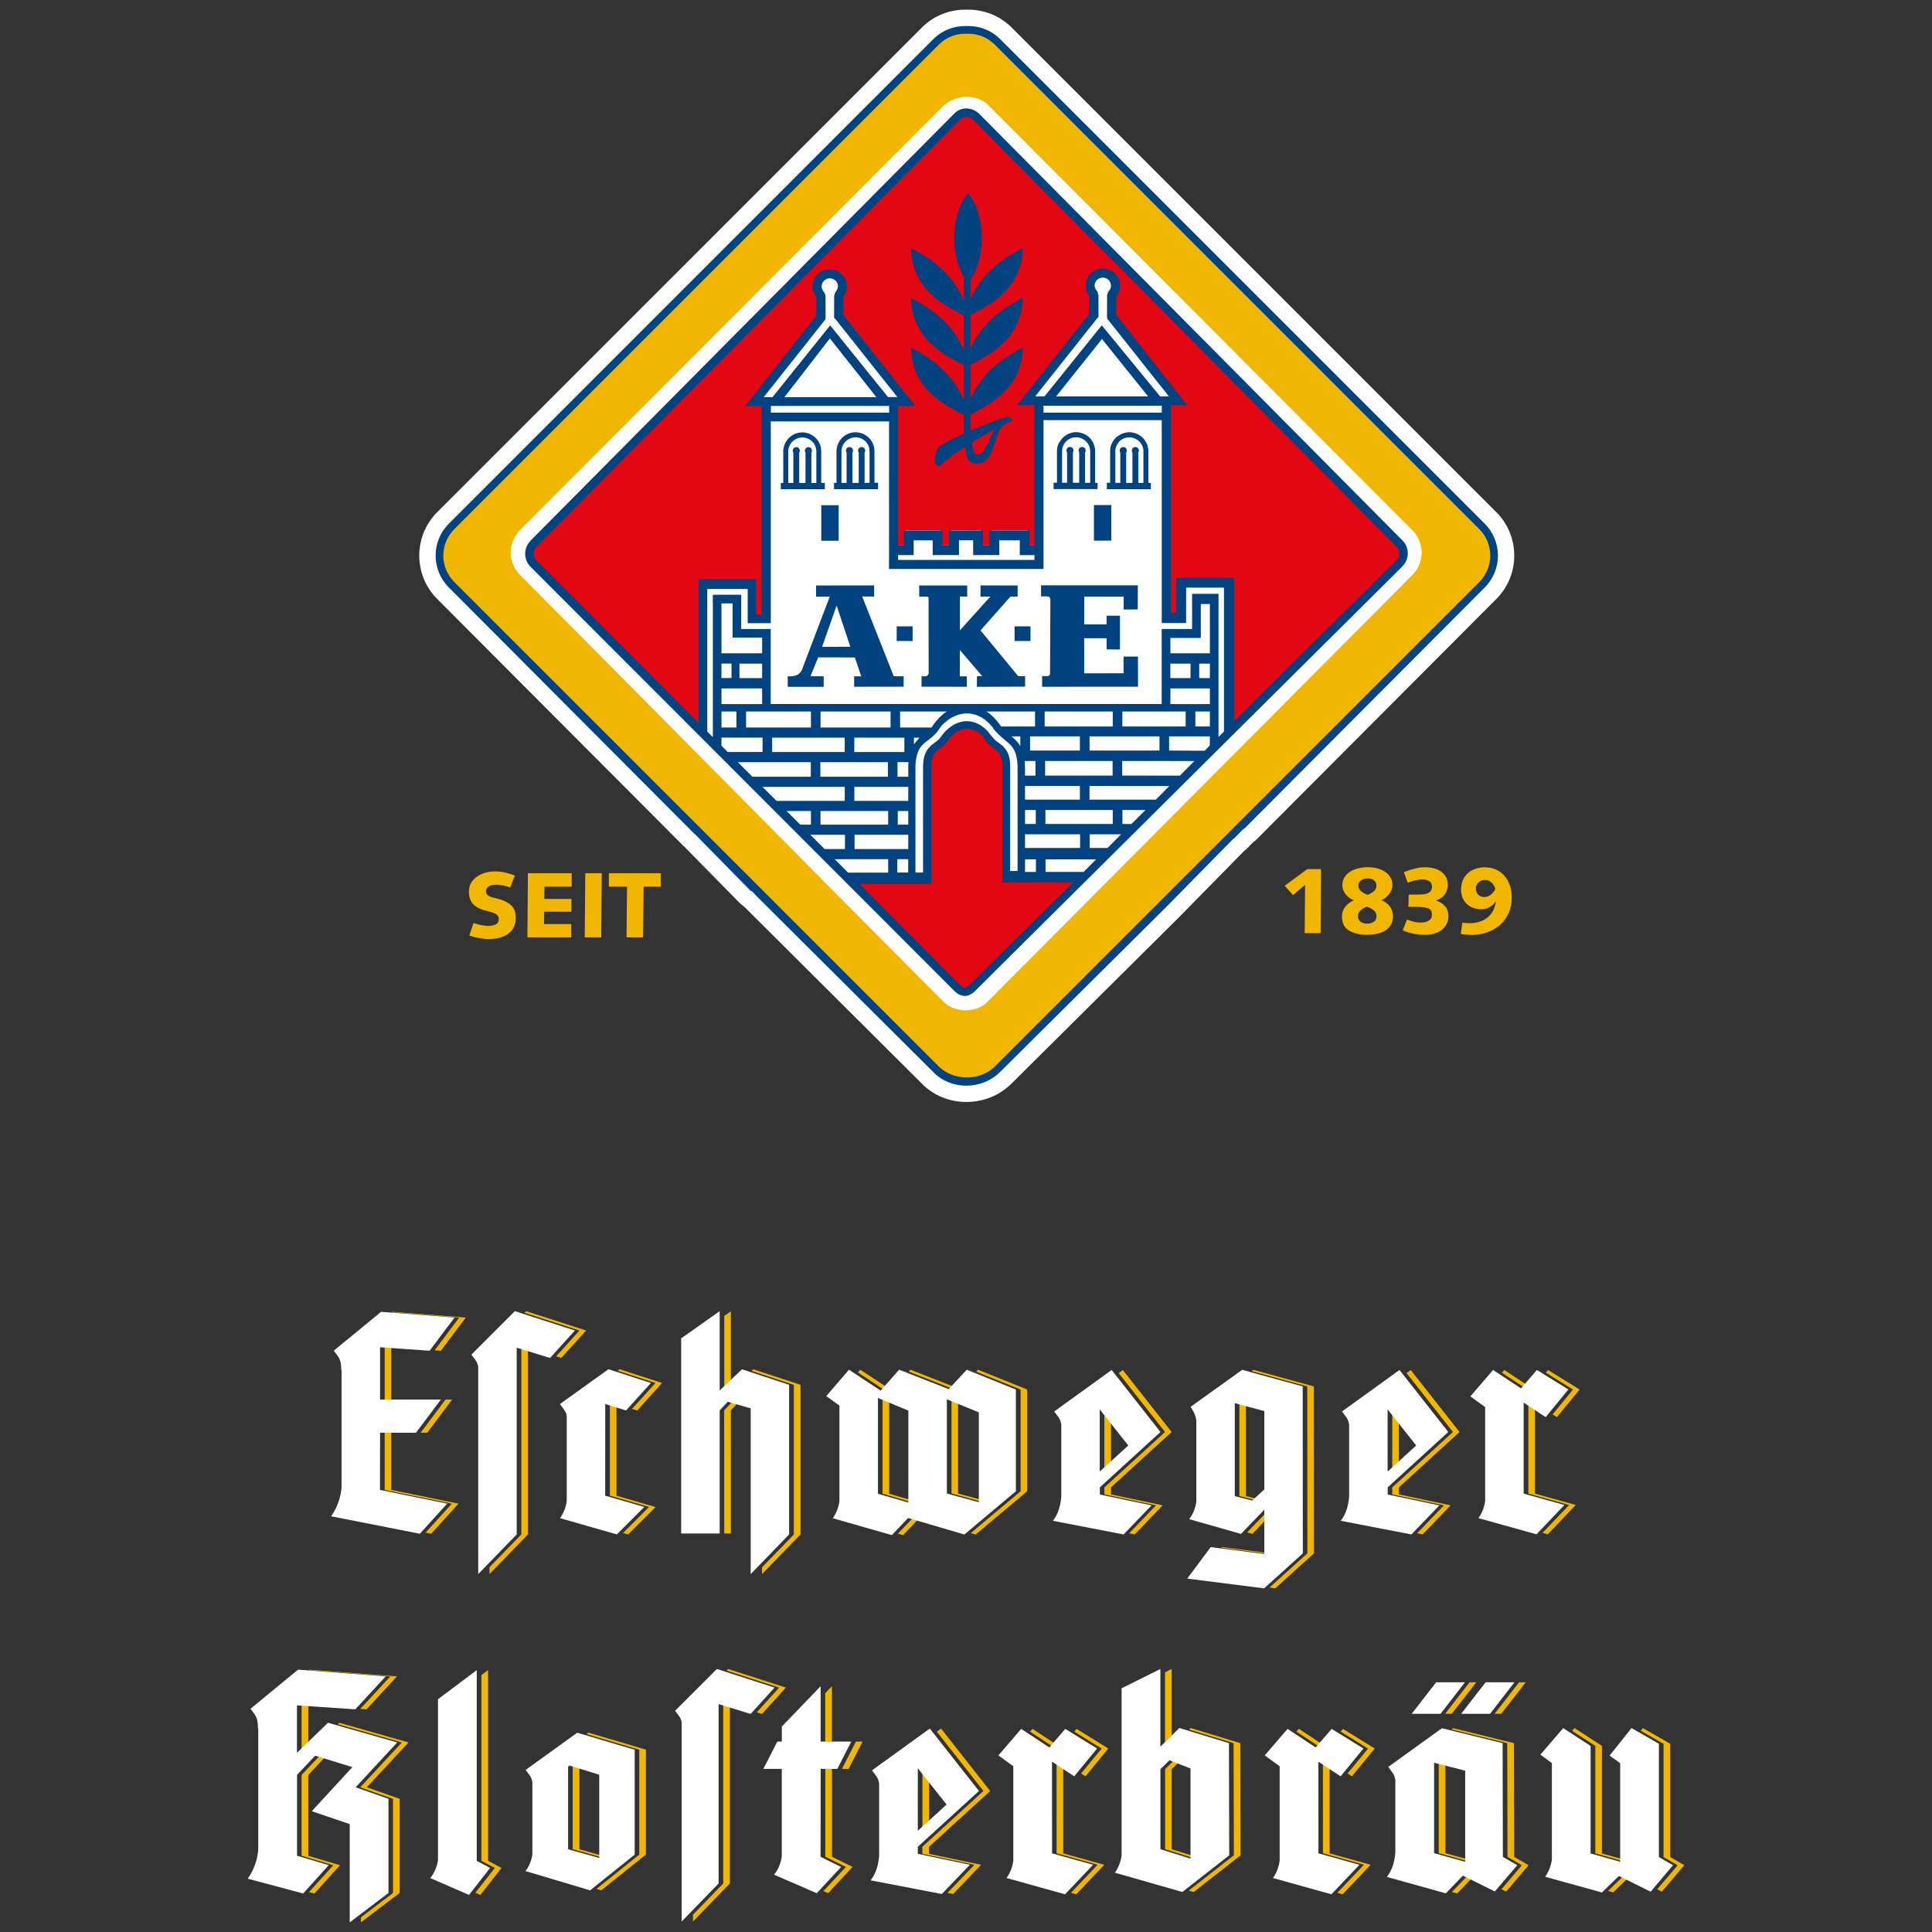 <?xml version="1.0" encoding="UTF-8"?> <!-- Generator: Adobe Illustrator 24.1.3, SVG Export Plug-In . SVG Version: 6.00 Build 0) --> <svg xmlns="http://www.w3.org/2000/svg" xmlns:xlink="http://www.w3.org/1999/xlink" version="1.1" id="Ebene_1" x="0px" y="0px" viewBox="0 0 283.46 283.46" style="enable-background:new 0 0 283.46 283.46;" xml:space="preserve"><rect x="0" y="0" width="283.46" height="283.46" fill="#333333" stroke="none"/> <style type="text/css"> .st0{fill-rule:evenodd;clip-rule:evenodd;fill:#FFFFFF;} .st1{fill-rule:evenodd;clip-rule:evenodd;fill:#F1B700;} .st2{fill-rule:evenodd;clip-rule:evenodd;fill:#E30613;} .st3{fill:none;stroke:#E30613;stroke-width:0.2;stroke-miterlimit:10;} .st4{fill-rule:evenodd;clip-rule:evenodd;fill:#004380;} </style> <g> <g> <g> <polyline class="st0" points="139.24,1.73 139.02,1.8 138.8,1.86 138.59,1.94 138.37,2.02 138.16,2.1 137.95,2.19 137.74,2.29 137.53,2.39 137.32,2.5 137.12,2.61 136.92,2.73 136.72,2.86 136.52,2.99 136.33,3.12 136.14,3.27 135.95,3.41 135.77,3.57 135.59,3.72 135.42,3.88 135.26,4.04 64.13,75.16 63.83,75.47 63.54,75.82 63.26,76.18 63,76.55 62.76,76.93 62.54,77.32 62.35,77.72 62.17,78.12 62.02,78.53 61.88,78.95 61.77,79.37 61.68,79.79 61.61,80.22 61.55,80.65 61.52,81.08 61.51,81.51 61.52,81.94 61.55,82.38 61.61,82.8 61.68,83.23 61.77,83.66 61.88,84.08 62.02,84.49 62.17,84.9 62.35,85.31 62.54,85.7 62.76,86.09 63,86.47 63.26,86.84 63.53,87.2 63.83,87.55 64.13,87.86 100.22,124.06 100.38,124.2 108.6,132.56 109.2,133.04 135.25,158.98 135.54,159.27 135.9,159.59 136.27,159.88 136.65,160.15 137.05,160.4 137.45,160.63 137.87,160.83 138.29,161.01 138.72,161.17 139.15,161.31 139.59,161.42 140.03,161.52 140.47,161.59 140.92,161.64 141.37,161.67 141.82,161.68 142.27,161.67 142.72,161.63 143.17,161.58 143.61,161.5 144.05,161.41 144.49,161.29 144.93,161.15 145.35,160.99 145.78,160.81 146.19,160.61 146.6,160.38 146.99,160.13 147.38,159.86 147.75,159.57 148.11,159.26 148.43,158.96 172.94,134.62 182.48,124.91 182.86,124.59 183.9,123.53 184.29,123.23 219.56,87.86 219.85,87.55 220.15,87.2 220.43,86.84 220.69,86.47 220.92,86.09 221.14,85.7 221.34,85.31 221.51,84.9 221.67,84.49 221.8,84.08 221.91,83.66 222.01,83.23 222.08,82.8 222.13,82.38 222.16,81.94 222.17,81.51 222.16,81.08 222.13,80.65 222.08,80.22 222.01,79.79 221.91,79.37 221.8,78.95 221.67,78.53 221.51,78.12 221.34,77.72 221.14,77.32 220.92,76.93 220.69,76.55 220.43,76.18 220.15,75.82 219.85,75.47 219.55,75.16 148.43,4.04 148.27,3.88 148.1,3.72 147.92,3.57 147.73,3.41 147.54,3.27 147.35,3.12 147.16,2.99 146.97,2.86 146.77,2.73 146.57,2.61 146.36,2.5 146.16,2.39 145.95,2.29 145.74,2.19 145.53,2.1 145.31,2.02 145.1,1.94 144.88,1.86 144.67,1.8 144.45,1.73 144.23,1.68 144,1.63 143.78,1.58 143.56,1.54 143.34,1.51 143.11,1.48 142.89,1.45 142.66,1.44 142.44,1.42 142.21,1.42 141.98,1.42 141.84,1.42 141.7,1.42 141.47,1.42 141.25,1.42 141.02,1.44 140.8,1.45 140.57,1.48 140.35,1.51 140.13,1.54 139.9,1.58 139.68,1.63 139.46,1.68 "></polyline> <path class="st1" d="M62.43,224.87l0.83,0.16l4.01-4.42l-9.86-2.01v-8.4h-0.97v8.4l9.86,2.01 M63.76,198.12l0.92,0.06l3.66-4.87 l-10.78-0.84l-0.08,0.07l9.89,0.78L63.76,198.12z M57.41,205.34v-7.6l-0.97-0.07v7.67H57.41z M61.71,210.21h0.97l3.66-4.87h-0.97 L61.71,210.21z"></path> <path class="st1" d="M71.81,229.95v1l5.65-5.82v-27.1l-0.97-0.3v27.4 M86,195.21l-8.81-2.84l-0.24,0.24l8.07,2.6l-3.43,3.79 l0.76,0.23L86,195.21z"></path> <path class="st1" d="M106.26,224.99h0.97v-18.06l0.97-1.04l-0.77-0.22l-1.18,1.25 M107.23,203.08v-10.7l-0.97,0.69V204 L107.23,203.08z M117.39,203.21l0.04-0.04l-6.91-2.27l-0.25,0.24l6.19,2.04l-0.04,0.04l0.05-0.02v21.94l-4.67,4.81v1l5.65-5.82 v-21.94L117.39,203.21z"></path> <path class="st1" d="M45.34,277.61l0.79,0.21l3.75-4.16l-4.65-1.38v-11.86l2.44-2.59l-0.76-0.23l-2.66,2.82v11.86l4.65,1.38 M52.86,250.73l0.92,0.06l4.46-4.83l-12.86-0.99l-0.08,0.07l11.97,0.92L52.86,250.73z M45.23,256.22v-5.94l-0.98-0.07v6.96 L45.23,256.22z M59.94,255.65l-10.16-2.89l-0.22,0.22l9.4,2.67l-6.12,6.59l4.82,1.69v13.81l-4.71,3.57v0.74l5.69-4.32v-13.81 l-4.82-1.69L59.94,255.65z"></path> <path class="st1" d="M91.4,224.92l0.76,0.22l4.03-4.03l-5.74-1.66V206.3l-0.97-0.3v13.44l5.74,1.66 M92.73,206.71l0.76,0.23 l3.65-4.03l-6.23-2.02l-0.3,0.22l5.56,1.8L92.73,206.71z"></path> <path class="st1" d="M140.57,219.13V205.7l-0.97-0.4v13.82l4.69,1.28v-0.27 M130.46,219.16v-13.65l-0.97-0.4v14.05l4.46,1.29 v-0.28L130.46,219.16z M131.74,225.01l0.76,0.22l2.18-2.29l-0.76-0.22L131.74,225.01z M130.25,203.62l-4.03-2.66l-0.35,0.41 l4.03,2.66L130.25,203.62z M140.14,203.53l-6.56-2.57l-0.25,0.28l6.55,2.57L140.14,203.53z M143.49,200.96l-0.26,0.29l6.51,2.62 v14.93l-7.31,6.13l0.72,0.21l7.56-6.34v-14.93L143.49,200.96z"></path> <path class="st1" d="M163,215.02v-7l-0.97-1.23v9.12 M163,218.23l8.9-8.13l-7.16-9.1l-0.62,0.45l6.81,8.65l-8.9,8.13v1.03 l7.58,1.6l-3.94,4.1l0.82,0.16l4.1-4.26l-7.58-1.6V218.23z"></path> <path class="st1" d="M205.24,215.02v-7l-0.97-1.23v9.12 M205.24,218.23l8.9-8.13l-7.16-9.1l-0.62,0.45l6.81,8.65l-8.9,8.13v1.03 l7.58,1.6l-3.94,4.1l0.82,0.16l4.1-4.26l-7.58-1.6V218.23z"></path> <polyline class="st1" points="71.61,273.02 71.61,245.03 70.63,245.77 70.63,273.02 72.6,274.06 69.75,277.7 70.48,278.02 73.58,274.06 "></polyline> <path class="st1" d="M101.67,280.92v1.01l5.42-5.59v-26.02l-0.98-0.3v26.32 M115.3,247.6l-8.46-2.73l-0.24,0.24l7.72,2.49 l-3.29,3.63l0.77,0.24L115.3,247.6z"></path> <path class="st1" d="M88.6,272.33l-3.59-1.01v-12.05l-0.8-0.25l-0.18,0.22v12.07l4.57,1.28 M87.52,277.13l0.71,0.21l6.54-5.24 v-15.39l-8.43-2.5l-0.29,0.21l7.74,2.3v15.39L87.52,277.13z"></path> <path class="st1" d="M157.13,277.71l0.77,0.22l4.12-4.33l-6.02-1.68v-12.8l-0.98-0.65v13.44l6.02,1.68 M154.99,255.96l-3.5-2.31 l-0.36,0.41l3.5,2.31L154.99,255.96z M158.62,260.2l0.64,0.42l3.35-4.08l-4.66-2.88l-0.34,0.4l4.02,2.49L158.62,260.2z"></path> <path class="st1" d="M212.07,271.89v-13.01l-0.98-0.25v13.26l4.56,1.27v-0.27 M213.02,277.59l0.77,0.22l2.18-2.27l-0.66-0.33 L213.02,277.59z M224.27,273.66l-2.11-1.22l-0.04-16.69l-8.9-2.19l-0.25,0.18l8.17,2.01l0.04,16.69l2.11,1.22l-3,3.53l0.69,0.34 L224.27,273.66z"></path> <path class="st1" d="M171.91,271.32v-11.76l1.05-1.02l-0.7-0.27l-1.32,1.29v11.76l4.42,1.37v-0.3 M171.91,255.31v-10.44 l-0.98,0.49v10.92L171.91,255.31z M181.97,255.75l-7.28-2.22l-0.23,0.23l6.53,1.99l0.04,16.46l-6.62,5.18l0.72,0.21l6.88-5.38 L181.97,255.75z"></path> <path class="st1" d="M120.81,277.46l0.7,0.3l3.58-3.85l-3.02-1.49v-12.9h-0.98v12.9l3.02,1.49 M122.06,255.52v-8.12l-0.98,1.02 v7.1H122.06z M123.53,259.53h0.98l2.05-4.01h-0.98L123.53,259.53z"></path> <polyline class="st1" points="216.6,246.82 213,251.45 212.02,251.45 215.61,246.82 "></polyline> <polyline class="st1" points="223.86,246.82 220.26,251.45 219.28,251.45 222.88,246.82 "></polyline> <path class="st1" d="M136.32,267.71v-7.05l-0.98-1.24v9.18 M136.32,270.95l8.96-8.18l-7.21-9.16l-0.63,0.45l6.85,8.71l-8.96,8.18 v1.04l7.64,1.61l-3.97,4.13l0.83,0.16l4.12-4.29l-7.64-1.61V270.95z"></path> <path class="st1" d="M235.92,277.44l0.76,0.21l2.17-2.1l-0.65-0.32 M238.39,272.87l-3.36-0.94v-15.78l-4.02-2.61l-0.35,0.41 l3.4,2.2v15.78l4.34,1.21V272.87z M247.12,273.66l-2.07-1.2v-16.62l-4.02-2.3l-0.31,0.39l3.35,1.92v16.62l2.07,1.2l-3,3.53 l0.69,0.34L247.12,273.66z"></path> <path class="st1" d="M184.6,219.96l-1.79-0.46v-13.38l-0.97-0.26v13.64l2.55,0.65 M186.17,227.87l-6.89-0.89l-0.09,0.11l6.98,0.9 V227.87z M182.97,224.83l0.77,0.22l2.44-2.54v-1.01L182.97,224.83z M192.77,203.41l-8.87-2.43l-0.27,0.19l8.17,2.24l0.02,24.49 l-5.56,5.02l0.85,0.11l5.68-5.13L192.77,203.41z"></path> <path class="st1" d="M226.32,224.9l0.77,0.21l4.1-4.3l-5.98-1.67v-12.71l-0.97-0.64v13.35l5.98,1.67 M224.19,203.3l-3.48-2.3 l-0.35,0.41l3.48,2.29L224.19,203.3z M227.8,207.51l0.63,0.42l3.33-4.06l-4.62-2.86l-0.34,0.39l3.99,2.47L227.8,207.51z"></path> <path class="st1" d="M196.21,277.71l0.77,0.22l4.12-4.33l-6.02-1.68v-12.8l-0.98-0.65v13.44l6.02,1.68 M194.07,255.96l-3.5-2.31 l-0.36,0.41l3.5,2.31L194.07,255.96z M197.71,260.2l0.64,0.42l3.35-4.08l-4.66-2.88l-0.34,0.4l4.02,2.49L197.71,260.2z"></path> <path class="st0" d="M55.76,210.21h5.27l3.66-4.87h-8.93v-7.67l7.27,0.51l3.66-4.87l-10.78-0.84l-6.94,5.7 c0.67,0.96,1.1,1.11,1.1,2.87l0.04,0v17.15c-0.06,0.92-0.34,2.58-1.53,4.28l13.02,2.56l4.01-4.42l-9.86-2.01"></path> <path class="st0" d="M84.35,195.21l-8.81-2.84l-6.38,6.38c0.48,0.69,0.84,0.96,1,1.73v30.47l5.65-5.82v-27.4l4.89,1.51"></path> <polyline class="st0" points="115.74,203.21 115.77,203.17 108.86,200.9 105.59,204 105.59,192.37 99.94,196.36 99.94,224.99 105.59,224.99 105.59,206.93 106.77,205.67 110.14,206.63 110.14,230.95 115.78,225.13 115.78,203.19 "></polyline> <path class="st0" d="M58.28,255.65l-10.16-2.89l-4.55,4.41v-6.96l8.56,0.58l4.46-4.83l-12.86-0.99l-6.98,5.74 c0.67,0.96,1.1,1.12,1.1,2.89l0.04,0v17.73c-0.06,0.92-0.34,2.59-1.54,4.31l8.13,2.17l3.75-4.16l-4.65-1.38v-11.86l2.66-2.82 l5.46,1.68l-5.96,6.47l5.57,1.89v14.42l5.69-4.32v-13.81l-4.82-1.69"></path> <path class="st0" d="M88.8,206l3.05,0.94l3.65-4.03l-6.23-2.02L82.15,206c0.48,0.69,0.84,0.96,1,1.73v12.49 c-0.08,0.63-0.31,1.56-0.98,2.52l8.33,2.39l4.03-4.03l-5.74-1.66"></path> <path class="st0" d="M138.92,219.13V205.3l4.69,1.92v13.18 M128.81,219.16v-14.05l4.46,1.85v13.49L128.81,219.16z M141.84,200.96 l-2.64,2.85l-7.28-2.85l-2.71,3.07l-4.65-3.07l-3.33,3.87l1.93,1.4v14c-0.08,0.63-0.31,1.56-0.98,2.52l8.67,2.48l2.39-2.51 l8.25,2.42l7.56-6.34v-14.93L141.84,200.96z"></path> <path class="st0" d="M165.54,212.08l-4.19,3.82v-9.12 M161.36,218.23l8.9-8.13l-7.16-9.1l-8.43,6.09c0.52,0.74,0.89,1,1.04,1.91 v10.57c-0.08,1.06-0.37,2.48-1.23,3.56l10.37,2l4.1-4.26l-7.58-1.6V218.23z"></path> <path class="st0" d="M207.78,212.08l-4.19,3.82v-9.12 M203.59,218.23l8.9-8.13l-7.16-9.1l-8.43,6.09c0.52,0.74,0.89,1,1.04,1.91 v10.57c-0.08,1.06-0.37,2.48-1.23,3.56l10.37,2l4.1-4.26l-7.58-1.6V218.23z"></path> <path class="st0" d="M69.95,273.02v-27.98l-5.69,4.26v23.59c-0.11,0.79-0.41,1.76-1.13,2.66l5.68,2.47l3.1-3.96"></path> <path class="st0" d="M113.64,247.6l-8.46-2.73L99.05,251c0.46,0.67,0.81,0.93,0.96,1.66v29.27l5.42-5.59v-26.32l4.7,1.45"></path> <path class="st0" d="M87.92,260.38v12.22l-4.57-1.28v-12.07l0.18-0.22 M77.12,259.68c0.5,0.71,0.86,0.96,0.99,1.83v10.61 c-0.12,0.75-0.4,1.62-1.02,2.4l9.49,2.83l6.54-5.24v-15.39l-8.43-2.5L77.12,259.68z"></path> <path class="st0" d="M154.35,258.47l3.26,2.15l3.35-4.08l-4.66-2.88l-2.35,2.72l-4.12-2.72l-3.35,3.89l2.19,1.59V273 c-0.08,0.63-0.31,1.57-0.98,2.54l8.57,2.39l4.12-4.33l-6.02-1.68"></path> <path class="st0" d="M210.41,271.89v-13.26l4.56,1.16v13.37 M222.61,273.66l-2.11-1.22l-0.04-16.69l-8.9-2.19l-7.88,5.68 c0.52,0.75,0.9,1.01,1.04,1.92v10.64c-0.08,1.07-0.37,2.5-1.24,3.58l8.65,2.41l2.5-2.6l4.69,2.32L222.61,273.66z"></path> <path class="st0" d="M170.26,271.32v-11.76l1.32-1.29l3.09,1.2v13.22 M180.31,255.75l-7.28-2.22l-2.78,2.74v-11.4l-5.69,2.83 v24.52c-0.08,0.63-0.31,1.57-0.98,2.54l9.89,2.83l6.88-5.38L180.31,255.75z"></path> <path class="st0" d="M120.41,259.53h2.44l2.05-4.01h-4.5v-8.12l-5.69,5.91v2.21h-0.66l-2.06,4.01h2.71v12.86 c-0.11,0.79-0.41,1.76-1.13,2.66l6.26,2.72l3.58-3.85l-3.02-1.49"></path> <polyline class="st0" points="214.94,246.82 211.35,251.45 207.12,251.45 210.71,246.82 "></polyline> <polyline class="st0" points="222.2,246.82 218.61,251.45 214.38,251.45 217.97,246.82 "></polyline> <path class="st0" d="M138.88,264.76l-4.22,3.85v-9.18 M134.67,270.95l8.96-8.18l-7.21-9.16l-8.48,6.13 c0.52,0.75,0.9,1.01,1.04,1.92v10.64c-0.08,1.07-0.37,2.5-1.24,3.58l10.44,2.01l4.12-4.29l-7.64-1.61V270.95z"></path> <path class="st0" d="M245.46,273.66l-2.07-1.2v-16.62l-4.02-2.3l-3.21,4.04l1.55,1.11v14.46l-4.34-1.21v-15.78l-4.02-2.61 l-3.35,3.89l1.69,1.23v14.15c-0.08,0.63-0.31,1.57-0.98,2.54l8.32,2.3l2.5-2.42l4.65,2.31"></path> <path class="st0" d="M181.17,205.87l4.33,1.16v11.5l-1.78,1.63l-2.55-0.65 M191.13,203.41l-8.88-2.43l-7.57,5.43 c0.33,0.56,0.7,1,0.84,2.02v11.89c-0.12,0.84-0.42,1.78-1.05,2.57l7.61,2.16l3.42-3.55V228l-7.87-1.01l-3.44,4.62l11.28,1.43 l5.68-5.13L191.13,203.41z"></path> <path class="st0" d="M223.55,205.79l3.23,2.13l3.33-4.06l-4.62-2.86l-2.33,2.7l-4.1-2.7l-3.33,3.87l2.17,1.58v13.77 c-0.08,0.63-0.31,1.56-0.98,2.52l8.51,2.37l4.1-4.3l-5.98-1.67"></path> <path class="st0" d="M193.43,258.47l3.26,2.15l3.35-4.08l-4.66-2.88l-2.35,2.72l-4.12-2.72l-3.35,3.89l2.19,1.59V273 c-0.08,0.63-0.31,1.57-0.98,2.54l8.57,2.39l4.12-4.33l-6.02-1.68"></path> <path class="st1" d="M207.22,84.36l0.17-0.17l0.15-0.18l0.14-0.19l0.13-0.19l0.12-0.2l0.11-0.2l0.1-0.2l0.09-0.21l0.08-0.21 l0.07-0.21l0.06-0.22l0.05-0.22l0.04-0.22l0.03-0.22l0.02-0.22l0.01-0.22l-0.01-0.22l-0.02-0.22l-0.03-0.22l-0.04-0.22 l-0.05-0.22l-0.06-0.22l-0.07-0.21l-0.08-0.21l-0.09-0.21l-0.1-0.2l-0.11-0.2l-0.12-0.2l-0.13-0.19l-0.14-0.19l-0.15-0.18 l-0.17-0.18l-62.02-62.16v-0.01l-0.13-0.14l-0.17-0.17l-0.18-0.15l-0.19-0.14l-0.2-0.13l-0.2-0.12l-0.21-0.11l-0.21-0.1 l-0.22-0.08l-0.23-0.07l-0.23-0.06l-0.23-0.05l-0.24-0.04l-0.24-0.03l-0.24-0.02l-0.24,0l-0.24,0.01l-0.24,0.02l-0.24,0.03 l-0.24,0.04l-0.24,0.05l-0.24,0.06l-0.23,0.07l-0.23,0.09l-0.23,0.1l-0.22,0.11l-0.22,0.12l-0.21,0.13l-0.21,0.14l-0.2,0.15 l-0.19,0.16l-0.15,0.14L76.29,77.78l-0.17,0.18l-0.15,0.18l-0.14,0.19l-0.13,0.19l-0.12,0.2l-0.11,0.2l-0.1,0.2l-0.09,0.21 l-0.08,0.21l-0.07,0.21l-0.06,0.22l-0.05,0.22l-0.04,0.22l-0.03,0.22l-0.02,0.22l-0.01,0.22l0.01,0.22l0.02,0.22l0.03,0.22 l0.04,0.22l0.05,0.22l0.06,0.22l0.07,0.21l0.08,0.21l0.09,0.21l0.1,0.2l0.11,0.2l0.12,0.2l0.13,0.19l0.14,0.19l0.15,0.18 l0.17,0.17c20.64,20.74,41.23,41.63,61.88,62.37c0.06,0.06,0.12,0.11,0.18,0.17c1.55,1.71,5.01,1.86,6.62-0.01 c0.05-0.06,0.12-0.11,0.17-0.16 M141.88,3.95c-1.77-0.06-3.55,0.58-4.9,1.93v0L66.01,76.85c-2.58,2.58-2.58,6.76,0,9.34 l36.16,36.27l0.05,0.04l0.58,0.59l0.32,0.32h0l7.25,7.37c0.13,0.02,0.29,0.13,0.53,0.37l0,0.03l26.08,25.98 c2.57,2.68,7.15,2.66,9.8-0.03l23.02-22.86l2.64-3.11l8.13-7.74h-0.01l1.72-1.74l0.39-0.31l35.07-35.18 c2.58-2.58,2.58-6.76,0-9.34L146.77,5.88v0C145.43,4.53,143.64,3.89,141.88,3.95z"></path> <path class="st2" d="M205.11,81.93l-24.22,24.18V84.7h-1.18v0.01h-5.82V84.7h-1.18v5.19h-1.07V58.95h0.94l0.01,0.01l1.12,0 l-10.37-13.18l0.29-2.46l0.15-0.2l0.1-0.17l0.09-0.18l0.08-0.18l0.06-0.19l0.04-0.2l0.03-0.2l0.01-0.21l-0.01-0.24l-0.04-0.23 l-0.06-0.23l-0.08-0.22l-0.1-0.21l-0.12-0.2l-0.14-0.18l-0.15-0.17l-0.17-0.15l-0.18-0.14l-0.2-0.12l-0.21-0.1l-0.22-0.08 l-0.23-0.06l-0.24-0.04l-0.24-0.01l-0.24,0.01l-0.24,0.04l-0.23,0.06l-0.22,0.08l-0.21,0.1l-0.2,0.12l-0.18,0.14l-0.17,0.15 l-0.15,0.17l-0.14,0.18l-0.12,0.19l-0.1,0.21l-0.08,0.22l-0.06,0.23l-0.04,0.23l-0.01,0.24l0.01,0.2l0.03,0.2l0.04,0.2l0.06,0.19 l0.07,0.18l0.08,0.18l0.1,0.17l0.05,0.08l0.15,0.2l-0.08,0.05l0.18,2.25l-10.4,13.22l1.29,0v0.04h0.91v20.97h-0.98v-1.01h0v-1.18 h0v0h-1.17v0h-3.29v0h-1.17v0h0v1.18h0v1.01h-1.22v-2.19h-1.17v0.01h-2.36v0h-1.17v2.18h-1.25v-2.19h-1.17v0.01h-4.23v2.18h-1.11 V59.15h0.91v-0.04l1.48,0l-10.4-13.22l-0.02-2.15l-0.08-0.05l0.15-0.2l0.1-0.16l0.09-0.17c0.04-0.09,0.08-0.18,0.11-0.27 l0.06-0.19l0.04-0.2l0.03-0.2l0.01-0.2l-0.01-0.24l-0.04-0.23l-0.06-0.23l-0.08-0.22l-0.1-0.21l-0.12-0.2l-0.14-0.18l-0.15-0.17 l-0.17-0.15l-0.18-0.14l-0.2-0.12l-0.21-0.1l-0.22-0.08l-0.23-0.06l-0.24-0.04l-0.24-0.01l-0.24,0.01l-0.24,0.04L121,39.84 l-0.22,0.08l-0.21,0.1l-0.2,0.12l-0.18,0.14l-0.17,0.15l-0.15,0.17l-0.14,0.18l-0.12,0.19l-0.1,0.21l-0.08,0.22l-0.06,0.23 l-0.04,0.23l-0.01,0.24l0.01,0.21l0.03,0.2l0.04,0.2l0.06,0.19l0.08,0.18l0.09,0.18l0.1,0.17l0.15,0.2l0.19,2.37l-10.47,13.18 l1.32,0l0.01-0.01h0.94v31.01h-1.08v-5.11h0v-0.16h-8.17v1.21h0v20.26l-24.1-24.3l-0.02,0.02l-0.16-0.26l-0.06-0.12l-0.05-0.13 l-0.04-0.13l-0.03-0.13l-0.02-0.14l-0.01-0.14l0.01-0.14l0.02-0.14l0.03-0.13l0.04-0.13l0.05-0.13l0.06-0.12l0.08-0.12L78.5,80 l0,0l62.32-63.26l0.13-0.08l0.13-0.07l0.13-0.06l0.14-0.04l0.14-0.03l0.15-0.02l0.15-0.01l0.15,0.01l0.15,0.02l0.14,0.03 l0.14,0.04l0.14,0.06l0.13,0.07l0.12,0.08l0.12,0.1l62.23,63.18l0.08,0.11l0.06,0.11l0.05,0.12l0.04,0.12l0.03,0.12l0.02,0.12 l0.02,0.12l0.01,0.13l0,0.13l-0.01,0.12l-0.02,0.12l-0.03,0.12l-0.04,0.12l-0.05,0.12l-0.06,0.11L205.11,81.93z M141.46,145.27 l-0.18-0.04l-0.16-0.08l-0.15-0.11l-0.14-0.13l-15.08-15.23h10.73v-1.42h0v-15.6h0l0-0.33l0.03-0.48l0.03-0.21l0.08-0.38 l0.05-0.17l0.05-0.15l0.11-0.26l0.07-0.12l0.14-0.2l0.15-0.18l0.16-0.16l0.28-0.23c0.19-0.14,0.39-0.29,0.58-0.44 c0.1-0.08,0.2-0.17,0.29-0.26l0.22-0.23l0.11-0.13l0.43-0.59l0.16-0.19l0.16-0.18l0.17-0.17l0.17-0.15l0.18-0.14l0.18-0.12 l0.18-0.11l0.18-0.1l0.19-0.08l0.19-0.07l0.19-0.05l0.19-0.04l0.19-0.03l0.19-0.01h0.19l0.19,0.01l0.19,0.03l0.19,0.04l0.19,0.05 l0.18,0.07l0.18,0.08l0.18,0.09l0.17,0.11l0.17,0.12l0.17,0.13l0.16,0.14l0.16,0.16l0.15,0.17l0.15,0.18l0.14,0.19l0.13,0.2 l0.11,0.16l0,0l0.16,0.21c0.14,0.15,0.28,0.3,0.44,0.43c0.08,0.07,0.17,0.14,0.26,0.21c0.16,0.12,0.33,0.25,0.49,0.37 c0.11,0.09,0.22,0.18,0.32,0.28c0.07,0.07,0.14,0.15,0.2,0.23l0.14,0.2l0.12,0.24l0.06,0.14l0.05,0.15l0.05,0.17l0.08,0.38 l0.03,0.21l0.03,0.48l0,0.33h0v15.36h0v1.41l10.53-0.01l-15.53,15.48l-0.19,0.16l-0.19,0.11l-0.19,0.06L141.46,145.27z"></path> <path class="st3" d="M205.11,81.93l-24.22,24.18V84.7h-1.18v0.01h-5.82V84.7h-1.18v5.19h-1.07V58.95h0.94l0.01,0.01l1.12,0 l-10.37-13.18l0.29-2.46l0.15-0.2l0.1-0.17l0.09-0.18l0.08-0.18l0.06-0.19l0.04-0.2l0.03-0.2l0.01-0.21l-0.01-0.24l-0.04-0.23 l-0.06-0.23l-0.08-0.22l-0.1-0.21l-0.12-0.2l-0.14-0.18l-0.15-0.17l-0.17-0.15l-0.18-0.14l-0.2-0.12l-0.21-0.1l-0.22-0.08 l-0.23-0.06l-0.24-0.04l-0.24-0.01l-0.24,0.01l-0.24,0.04l-0.23,0.06l-0.22,0.08l-0.21,0.1l-0.2,0.12l-0.18,0.14l-0.17,0.15 l-0.15,0.17l-0.14,0.18l-0.12,0.19l-0.1,0.21l-0.08,0.22l-0.06,0.23l-0.04,0.23l-0.01,0.24l0.01,0.2l0.03,0.2l0.04,0.2l0.06,0.19 l0.07,0.18l0.08,0.18l0.1,0.17l0.05,0.08l0.15,0.2l-0.08,0.05l0.18,2.25l-10.4,13.22l1.29,0v0.04h0.91v20.97h-0.98v-1.01h0v-1.18 h0v0h-1.17v0h-3.29v0h-1.17v0h0v1.18h0v1.01h-1.22v-2.19h-1.17v0.01h-2.36v0h-1.17v2.18h-1.25v-2.19h-1.17v0.01h-4.23v2.18h-1.11 V59.15h0.91v-0.04l1.48,0l-10.4-13.22l-0.02-2.15l-0.08-0.05l0.15-0.2l0.1-0.16l0.09-0.17c0.04-0.09,0.08-0.18,0.11-0.27 l0.06-0.19l0.04-0.2l0.03-0.2l0.01-0.2l-0.01-0.24l-0.04-0.23l-0.06-0.23l-0.08-0.22l-0.1-0.21l-0.12-0.2l-0.14-0.18l-0.15-0.17 l-0.17-0.15l-0.18-0.14l-0.2-0.12l-0.21-0.1l-0.22-0.08l-0.23-0.06l-0.24-0.04l-0.24-0.01l-0.24,0.01l-0.24,0.04L121,39.84 l-0.22,0.08l-0.21,0.1l-0.2,0.12l-0.18,0.14l-0.17,0.15l-0.15,0.17l-0.14,0.18l-0.12,0.19l-0.1,0.21l-0.08,0.22l-0.06,0.23 l-0.04,0.23l-0.01,0.24l0.01,0.21l0.03,0.2l0.04,0.2l0.06,0.19l0.08,0.18l0.09,0.18l0.1,0.17l0.15,0.2l0.19,2.37l-10.47,13.18 l1.32,0l0.01-0.01h0.94v31.01h-1.08v-5.11h0v-0.16h-8.17v1.21h0v20.26l-24.1-24.3l-0.02,0.02l-0.16-0.26l-0.06-0.12l-0.05-0.13 l-0.04-0.13l-0.03-0.13l-0.02-0.14l-0.01-0.14l0.01-0.14l0.02-0.14l0.03-0.13l0.04-0.13l0.05-0.13l0.06-0.12l0.08-0.12L78.5,80 l0,0l62.32-63.26l0.13-0.08l0.13-0.07l0.13-0.06l0.14-0.04l0.14-0.03l0.15-0.02l0.15-0.01l0.15,0.01l0.15,0.02l0.14,0.03 l0.14,0.04l0.14,0.06l0.13,0.07l0.12,0.08l0.12,0.1l62.23,63.18l0.08,0.11l0.06,0.11l0.05,0.12l0.04,0.12l0.03,0.12l0.02,0.12 l0.02,0.12l0.01,0.13l0,0.13l-0.01,0.12l-0.02,0.12l-0.03,0.12l-0.04,0.12l-0.05,0.12l-0.06,0.11L205.11,81.93z M141.46,145.27 l-0.18-0.04l-0.16-0.08l-0.15-0.11l-0.14-0.13l-15.08-15.23h10.73v-1.42h0v-15.6h0l0-0.33l0.03-0.48l0.03-0.21l0.08-0.38 l0.05-0.17l0.05-0.15l0.11-0.26l0.07-0.12l0.14-0.2l0.15-0.18l0.16-0.16l0.28-0.23c0.19-0.14,0.39-0.29,0.58-0.44 c0.1-0.08,0.2-0.17,0.29-0.26l0.22-0.23l0.11-0.13l0.43-0.59l0.16-0.19l0.16-0.18l0.17-0.17l0.17-0.15l0.18-0.14l0.18-0.12 l0.18-0.11l0.18-0.1l0.19-0.08l0.19-0.07l0.19-0.05l0.19-0.04l0.19-0.03l0.19-0.01h0.19l0.19,0.01l0.19,0.03l0.19,0.04l0.19,0.05 l0.18,0.07l0.18,0.08l0.18,0.09l0.17,0.11l0.17,0.12l0.17,0.13l0.16,0.14l0.16,0.16l0.15,0.17l0.15,0.18l0.14,0.19l0.13,0.2 l0.11,0.16l0,0l0.16,0.21c0.14,0.15,0.28,0.3,0.44,0.43c0.08,0.07,0.17,0.14,0.26,0.21c0.16,0.12,0.33,0.25,0.49,0.37 c0.11,0.09,0.22,0.18,0.32,0.28c0.07,0.07,0.14,0.15,0.2,0.23l0.14,0.2l0.12,0.24l0.06,0.14l0.05,0.15l0.05,0.17l0.08,0.38 l0.03,0.21l0.03,0.48l0,0.33h0v15.36h0v1.41l10.53-0.01l-15.53,15.48l-0.19,0.16l-0.19,0.11l-0.19,0.06L141.46,145.27z"></path> <path class="st4" d="M131.65,126.06h1.6v1.96h-1.6 M170.45,60.55H153.1v-1.02h17.35V60.55z M205.03,82.04l-23.98,23.78V84.75 h-1.46v0.01h-5.55v-0.01h-1.46v5.15h-0.8V59.45l2.41,0.01l-10.42-13.28v-2.73c0.35-0.43,0.56-0.97,0.56-1.56 c0-1.37-1.13-2.48-2.52-2.48c-1.39,0-2.52,1.12-2.52,2.48c0,0.57,0.2,1.12,0.52,1.54l-0.01,0.01l-0.02,2.65l-10.57,13.37 l2.56-0.01V80h-0.71l0-2.17h0v0h-1.44v0h-3.01v0h-1.44v0h0v1.44h0V80h-0.95v-2.17l-3.53,0.01v0h-1.44V80h-0.98v-2.17l-5.67,0.01 V80h-0.83V59.56l2.54,0L123.76,46.2l-0.02-2.65l-0.01-0.01c0.33-0.42,0.52-0.97,0.52-1.54c0-1.37-1.13-2.48-2.52-2.48 c-1.39,0-2.52,1.12-2.52,2.48c0,0.59,0.21,1.13,0.56,1.56v2.73l-10.42,13.26l2.41,0v30.61h-0.81V85.1h0v-0.16h-8.44l0,21.13 l-23.96-24l0,0c-0.39-0.57-0.34-1.35,0.17-1.86l0,0l62.21-62.73c0.42-0.43,1.34-0.51,1.81,0.05l62.28,62.79 C205.4,80.83,205.4,81.53,205.03,82.04z M179.59,107.32l-0.81,0.81v-19.5h0v-1.51h-3.88v1.51h0v3.66l-4.46,0l0,11h-57.36v-11 l-1.26,0h-3.07v-5.03h-1.26h-1.64h-1.26h-0.01v0.01v1.26h0.01v19.62l-0.82-0.82V86.41h5.93v5.02h0.02v0l3.37,0l0-1.26V61.83 h17.35v20.31h-0.01v1.34h22.67l0-0.4V61.64h17.35V90.9h0v0.51h3.57l0.01-5.19h5.55V107.32z M177.5,109.37l-0.74,0.78l-5.23-0.03 v-2.08h5.98L177.5,109.37z M175.24,111.66l-2.14,2.14l-8.45-0.01v-2.14L175.24,111.66z M171.56,115.33l-1.98,1.99l-9.73,0v-2 L171.56,115.33z M168.06,118.85l-2.06,2.05l-1.32-0.01v-2.05L168.06,118.85z M164.49,122.41l-1.99,2h-2.62v-2H164.49z M160.83,126.08l-1.85,1.85h-5.58v-1.85H160.83z M157.44,129.46l-15.29,15.14c-0.42,0.42-0.86,0.33-1.2-0.01l-14.84-14.89h9.34 h1.19h0v-1.68h0V112.8h0l0-0.46l0.03-0.47l0.03-0.2l0.07-0.37l0.04-0.16l0.05-0.14l0.11-0.25l0.06-0.11l0.13-0.19l0.14-0.17 l0.16-0.15c0.09-0.07,0.18-0.15,0.27-0.22c0.18-0.13,0.36-0.26,0.53-0.4c0.12-0.1,0.23-0.19,0.35-0.3l0.23-0.24l0.11-0.13 l0.28-0.38c1.64-2.18,4.01-2.01,5.34,0.12l0.17,0.24l0,0c0.14,0.19,0.31,0.35,0.48,0.51c0.11,0.1,0.23,0.19,0.35,0.28 c0.26,0.2,0.53,0.38,0.77,0.61c0.08,0.08,0.15,0.16,0.22,0.24l0.13,0.19l0.12,0.23l0.05,0.13l0.05,0.14l0.04,0.16l0.07,0.37 l0.03,0.2l0.03,0.47l0,0.46h0v14.99h0v1.68h0h1.18L157.44,129.46z M205.76,83.1c0.04-0.04,0.08-0.08,0.11-0.12l0.08-0.09 c0.82-1.01,0.8-2.48-0.06-3.47l-62.08-62.58c-1-1.1-2.61-1.25-3.67-0.31l0,0l-0.03,0.03c-0.06,0.06-0.12,0.12-0.18,0.18l0,0 L77.8,79.36l0.01,0.01c-1.02,1.06-1.01,2.74,0.03,3.79c0.01-0.01,58.11,58.16,62.3,62.35l0,0c1.06,0.93,2.12,0.79,3.12-0.31 L205.76,83.1z M105.85,109.41l0.92,0.92h5.11v-2.11h-6.03V109.41z M108.26,111.83l2.13,2.13h8.57v-2.13H108.26z M111.87,115.45 l2.05,2.05h10.02v-2.05H111.87z M115.41,118.99l2,2h1.57v-2H115.41z M118.9,122.48l2.08,2.09h2.99v-2.09H118.9z M122.47,126.06 l1.96,1.97h5.88v-1.97H122.47z M177.51,106.59v-2.2h-2.13v2.2H177.51z M177.51,103.29V101h-5.79v2.3H177.51z M177.51,99.49v-2.12 h-1.56v2.12H177.51z M177.51,95.85v-7.23h-1.33v4.98l-4.46,0v2.25H177.51z M107.33,97.36v2.12h-1.48v-2.12H107.33z M108.49,99.49 v-2.12h3.33v2.12H108.49z M174.67,99.49v-2.12h-2.96v2.12H174.67z M105.85,101h5.97v2.3h-5.97V101z M111.82,95.85h-5.97v-7.32 h1.64l0,5.02h0h4.33V95.85z M131.77,82.15h20.01v-0.7h-2.15v0h-0.01v-2.17h-3.01V80h0.01v1.44l-3.84,0l0-2.17h-2.08v2.17h-1.44v0 h-2.42v-0.06v-2.1h-2.79v2.11v0.05h-2.28V82.15z M161.65,47.73l8.56,10.43h1.29l-9.03-11.38l0,0l0,0l-0.03-0.04l0.02-0.02 l-0.04-0.21l0.01-3.2l0.1-0.36l0.1-0.17l-0.01-0.01c0.23-0.22,0.38-0.52,0.38-0.86c0-0.65-0.54-1.18-1.2-1.18 c-0.66,0-1.2,0.53-1.2,1.18c0,0.28,0.22,0.65,0.38,0.85l0,0l0,0c0,0,0,0,0,0l0,0l0.08,0.18l0.1,0.36l0.01,3.2l-0.19,0.21l-0.01,0 l-9.08,11.44h1.37L161.65,47.73z M168.45,58.16l-6.77-8.42l-6.73,8.42H168.45z M121.8,47.74l-8.46,10.53h-1.29l9.03-11.38l0,0 l0,0l0.03-0.04l-0.02-0.02l0.04-0.21l-0.01-3.2l-0.1-0.36l-0.1-0.17l0.01-0.01c-0.23-0.22-0.38-0.52-0.38-0.86 c0-0.65,0.54-1.18,1.2-1.18c0.66,0,1.2,0.53,1.2,1.18c0,0.28-0.22,0.65-0.38,0.85l0,0l0,0c0,0,0,0,0,0l0,0l-0.08,0.18l-0.1,0.36 l-0.01,3.2l0.19,0.21l0.01,0l9.08,11.44h-1.37L121.8,47.74z M115.09,58.27l6.67-8.62l6.82,8.62H115.09z M105.85,106.74h2.2v-2.35 h-2.2V106.74z M151.99,126.08h-1.6v1.85h1.6V126.08z M158.47,124.41v-2h-8.08v2H158.47z M163.26,120.89v-2.05h-9.88v2.05H163.26z M151.97,120.89v-2.05h-1.58v2.05H151.97z M158.44,117.32v-2h-8.05v2H158.44z M163.24,113.79v-2.14h-9.9v2.14H163.24z M151.92,113.79v-2.14h-1.59l0.03,0.36l0.02,0.39l0.01,0.34h0v1.06H151.92z M170.12,110.12v-2.08h-10.26v2.08H170.12z M158.44,110.12v-2.08h-7.31v2.08H158.44z M149.71,108.04h-1.32l0.04,0.03l0.15,0.12l0.15,0.13l0.15,0.13l0.14,0.14l0.14,0.15 l0.14,0.16l0.13,0.17l0.13,0.18l0.12,0.2l0.02,0.04V108.04z M173.96,106.59v-2.2h-9.29v2.2H173.96z M163.26,106.59v-2.2h-9.99 v2.2H163.26z M151.86,106.59v-2.2h-7.13l0.17,0.11l0.16,0.12l0.16,0.12l0.16,0.13l0.15,0.14l0.15,0.14l0.15,0.14l0.14,0.15 l0.14,0.16l0.14,0.16l0.14,0.17l0.14,0.17l0.13,0.18l0.13,0.18l0.09,0.13H151.86z M148.29,127.79h1.01V112.8h-0.01l0.01-0.38 l-0.02-0.35l-0.03-0.33l-0.04-0.3l-0.05-0.28l-0.06-0.26l-0.06-0.23l-0.07-0.22l-0.09-0.2l-0.07-0.18l-0.09-0.16l-0.09-0.15 l-0.11-0.14l-0.09-0.13l-0.11-0.12l-0.11-0.12l-0.12-0.11l-0.12-0.11c-0.89-0.77-1.8-1.47-2.38-2.37 c-1.89-2.39-4.84-2.79-7.34-0.31l-0.12,0.15l-0.12,0.16l-0.12,0.16l-0.12,0.17l-0.12,0.17l0,0l-0.14,0.19l-0.14,0.18l-0.15,0.16 l-0.15,0.15l-0.15,0.14l-0.15,0.14l-0.15,0.13l-0.15,0.12l-0.29,0.22l-0.28,0.22l-0.13,0.1l-0.13,0.11l-0.12,0.11l-0.12,0.11 l-0.11,0.12l-0.11,0.12l-0.1,0.13l-0.1,0.14l-0.09,0.15l-0.09,0.16l-0.08,0.18l-0.08,0.2l-0.07,0.22l-0.06,0.23l-0.06,0.26 l-0.05,0.28l-0.04,0.3l-0.03,0.33l-0.02,0.35l0,0.38h0v15.23h1.12V112.8h0l0.01-0.49l0.01-0.28l0.02-0.26l0.03-0.25l0.04-0.23 l0.05-0.22l0.06-0.21l0.07-0.19l0.07-0.19l0.08-0.17l0.09-0.16l0.1-0.15l0.21-0.27l0.11-0.12l0.22-0.22 c0.24-0.21,0.5-0.4,0.76-0.59c0.16-0.12,0.3-0.25,0.44-0.38l0.15-0.18c0.09-0.12,0.18-0.25,0.27-0.37 c0.13-0.17,0.27-0.34,0.41-0.5l0.22-0.22l0.23-0.21c1.88-1.61,4.03-1.46,5.71,0.21l0.21,0.24c0.22,0.3,0.43,0.58,0.69,0.85 l0.15,0.18c0.14,0.14,0.29,0.26,0.44,0.38c0.22,0.16,0.44,0.32,0.65,0.49l0.23,0.2l0.22,0.24l0.21,0.27l0.1,0.15l0.09,0.16 l0.08,0.17l0.07,0.18l0.07,0.19l0.06,0.21l0.05,0.22l0.04,0.23l0.03,0.25l0.02,0.26l0.01,0.28l0.01,0.49h-0.01V127.79z M138.91,104.39h-6.85v2.35l4.61,0l0.19-0.28l0.13-0.18l0.13-0.18l0.13-0.17l0.14-0.17l0.14-0.16l0.14-0.16l0.14-0.15l0.15-0.14 l0.15-0.14l0.15-0.14l0.15-0.13l0.16-0.12l0.16-0.12L138.91,104.39z M130.66,104.39h-10.27v2.35h10.27V104.39z M118.98,104.39 h-9.52v2.35h9.52V104.39z M120.36,113.96h9.91v-2.13h-9.91V113.96z M131.67,113.96h1.59v-1.16h-0.01l0.01-0.41l0.02-0.39 l0.02-0.18h-1.62V113.96z M133.26,115.45h-7.91v2.05h7.91V115.45z M133.26,118.99h-1.54v2h1.54V118.99z M133.26,122.48h-7.88 v2.09h7.88V122.48z M134.09,108.23v0.99l0.1-0.14l0.13-0.17l0.14-0.16l0.14-0.15l0.29-0.36L134.09,108.23z M132.69,110.34v-2.11 h-7.35v2.11H132.69z M113.29,108.23v2.11h10.65v-2.11H113.29z M120.38,118.99v2h9.93v-2H120.38z M163.05,74.1h-2.55v5.22h2.55 V74.1z M120.5,74.12h2.55v5.22h-2.55V74.12z M130.45,60.55v-0.99h-17.35v0.99H130.45z M154.58,70.84v0.92h6.46v-0.92h-0.36v-0.27 v-0.38v-0.43v-0.46v-0.47v-0.47V67.9v-0.43v-0.39v-0.34v-0.27v-0.18v-0.07h0l0-0.14l-0.01-0.14l-0.02-0.14l-0.03-0.14l-0.03-0.14 l-0.04-0.13l-0.04-0.13l-0.05-0.13L160.41,65l-0.06-0.12l-0.07-0.12l-0.07-0.11l-0.08-0.11l-0.08-0.11l-0.09-0.1l-0.09-0.1 l-0.1-0.09l-0.1-0.09l-0.11-0.08l-0.11-0.08l-0.11-0.07l-0.12-0.07l-0.12-0.06l-0.12-0.06l-0.13-0.05l-0.13-0.04l-0.13-0.04 l-0.14-0.03l-0.14-0.03l-0.14-0.02l-0.14-0.01l-0.13,0v0l0,0l0,0v0l-0.14,0l-0.14,0.01l-0.14,0.02l-0.14,0.03l-0.13,0.03 l-0.13,0.04l-0.13,0.04l-0.13,0.05l-0.12,0.06l-0.12,0.06l-0.12,0.07l-0.11,0.07l-0.11,0.08l-0.11,0.08l-0.1,0.09l-0.1,0.09 l-0.09,0.1l-0.09,0.1l-0.08,0.11l-0.08,0.11l-0.07,0.11l-0.07,0.12L155.35,65l-0.06,0.12l-0.05,0.13l-0.04,0.13l-0.04,0.13 l-0.03,0.14l-0.02,0.14l-0.02,0.14l-0.01,0.14l0,0.12h0v0.02v0.06v0.18v0.27v0.34v0.39v0.43v0.46v0.47v0.47v0.46v0.43v0.38v0.27 H154.58z M158.25,66.1c0-0.29,0.23-0.52,0.52-0.52c0.29,0,0.52,0.23,0.52,0.52c0,0.11-0.03,0.21-0.09,0.29v4.45h0.75v-0.27v-0.38 v-0.43v-0.46v-0.47v-0.47V67.9v-0.43v-0.39v-0.34v-0.27v-0.18v-0.08h0l0-0.1l-0.01-0.1l-0.01-0.1l-0.02-0.1l-0.02-0.1l-0.03-0.1 l-0.03-0.1l-0.04-0.09l-0.04-0.09l-0.05-0.09l-0.05-0.09l-0.05-0.08l-0.06-0.08l-0.06-0.08l-0.07-0.07l-0.07-0.07l-0.07-0.07 l-0.08-0.07l-0.08-0.06l-0.08-0.06l-0.08-0.05l-0.09-0.05l-0.09-0.05l-0.09-0.04l-0.09-0.04l-0.1-0.03l-0.1-0.03l-0.1-0.02 l-0.1-0.02l-0.1-0.01l-0.11-0.01l-0.1,0h-0.01l-0.11,0l-0.1,0.01l-0.1,0.01l-0.1,0.02l-0.1,0.02l-0.1,0.03l-0.1,0.03l-0.09,0.04 l-0.09,0.04l-0.09,0.05l-0.09,0.05l-0.08,0.05l-0.08,0.06l-0.08,0.06l-0.07,0.06l-0.07,0.07l-0.07,0.07l-0.06,0.08l-0.06,0.08 l-0.06,0.08l-0.05,0.08l-0.05,0.09l-0.04,0.09l-0.04,0.09l-0.04,0.09l-0.03,0.1l-0.03,0.1l-0.02,0.1l-0.02,0.1l-0.01,0.1 l-0.01,0.1l0,0.11v0.06v0.18v0.27v0.34v0.39v0.43v0.46v0.47v0.47v0.46v0.43v0.38v0.27h0.73v-4.45c-0.06-0.08-0.09-0.19-0.09-0.29 c0-0.29,0.23-0.52,0.52-0.52c0.29,0,0.52,0.23,0.52,0.52c0,0.11-0.03,0.21-0.09,0.29v4.45h0.92v-4.45 C158.28,66.31,158.25,66.21,158.25,66.1z M128.83,70.85v0.92h-6.46v-0.92h0.36v-0.27V70.2v-0.43v-0.46v-0.47v-0.47v-0.46v-0.43 v-0.39v-0.34v-0.27V66.3v-0.07h0l0-0.14l0.01-0.14l0.02-0.14l0.03-0.14l0.03-0.14l0.04-0.13l0.04-0.13l0.05-0.13l0.06-0.13 l0.06-0.12l0.07-0.12l0.07-0.11l0.08-0.11l0.08-0.11l0.09-0.1l0.09-0.1l0.1-0.09l0.1-0.09l0.11-0.08l0.11-0.08l0.11-0.07 l0.12-0.07l0.12-0.06l0.12-0.06l0.13-0.05l0.13-0.04l0.13-0.04l0.14-0.03l0.14-0.03l0.14-0.02l0.14-0.01l0.13,0v0l0,0l0,0v0 l0.14,0l0.14,0.01l0.14,0.02l0.14,0.03l0.13,0.03l0.13,0.04l0.13,0.04l0.13,0.05l0.12,0.06l0.12,0.06l0.12,0.07l0.11,0.07 l0.11,0.08l0.11,0.08l0.1,0.09l0.1,0.09l0.09,0.1l0.09,0.1l0.08,0.11l0.08,0.11l0.07,0.11l0.07,0.12l0.06,0.12l0.06,0.12 l0.05,0.13l0.04,0.13l0.04,0.13l0.03,0.14l0.02,0.14l0.02,0.14l0.01,0.14l0,0.12h0v0.02v0.06v0.18v0.27v0.34v0.39v0.43v0.46v0.47 v0.47v0.46v0.43v0.38v0.27H128.83z M125.16,66.11c0-0.29-0.23-0.52-0.52-0.52c-0.29,0-0.52,0.23-0.52,0.52 c0,0.11,0.03,0.21,0.09,0.29v4.45h-0.75v-0.27V70.2v-0.43v-0.46v-0.47v-0.47v-0.46v-0.43v-0.39v-0.34v-0.27V66.3v-0.08h0l0-0.1 l0.01-0.1l0.01-0.1l0.02-0.1l0.02-0.1l0.03-0.1l0.03-0.1l0.04-0.09l0.04-0.09l0.05-0.09l0.05-0.09l0.05-0.08l0.06-0.08l0.06-0.08 l0.07-0.07l0.07-0.07l0.07-0.07l0.08-0.07l0.08-0.06l0.08-0.06l0.08-0.05l0.09-0.05l0.09-0.05l0.09-0.04l0.09-0.04l0.1-0.03 l0.1-0.03l0.1-0.02l0.1-0.02l0.1-0.01l0.11-0.01l0.1,0h0.01l0.11,0l0.1,0.01l0.1,0.01l0.1,0.02l0.1,0.02l0.1,0.03l0.1,0.03 l0.09,0.04l0.09,0.04l0.09,0.05l0.09,0.05l0.08,0.05l0.08,0.06l0.08,0.06l0.07,0.06l0.07,0.07l0.07,0.07l0.06,0.08l0.06,0.08 l0.06,0.08l0.05,0.08l0.05,0.09l0.04,0.09l0.04,0.09l0.04,0.09l0.03,0.1l0.03,0.1l0.02,0.1l0.02,0.1l0.01,0.1l0.01,0.1l0,0.11 v0.06v0.18v0.27v0.34v0.39v0.43v0.46v0.47v0.47v0.46v0.43v0.38v0.27h-0.73V66.4c0.06-0.08,0.09-0.19,0.09-0.29 c0-0.29-0.23-0.52-0.52-0.52c-0.29,0-0.52,0.23-0.52,0.52c0,0.11,0.03,0.21,0.09,0.29v4.45h-0.92V66.4 C125.13,66.32,125.16,66.22,125.16,66.11z M162.39,70.85v0.92h6.46v-0.92h-0.36v-0.27V70.2v-0.43v-0.46v-0.47v-0.47v-0.46v-0.43 v-0.39v-0.34v-0.27V66.3v-0.07h0l0-0.14l-0.01-0.14l-0.02-0.14l-0.03-0.14l-0.03-0.14l-0.04-0.13l-0.04-0.13l-0.05-0.13 l-0.06-0.13l-0.06-0.12l-0.07-0.12l-0.07-0.11l-0.08-0.11l-0.08-0.11l-0.09-0.1l-0.09-0.1l-0.1-0.09l-0.1-0.09l-0.11-0.08 l-0.11-0.08l-0.11-0.07l-0.12-0.07l-0.12-0.06l-0.12-0.06l-0.13-0.05l-0.13-0.04l-0.13-0.04l-0.14-0.03l-0.14-0.03l-0.14-0.02 l-0.14-0.01l-0.13,0v0l0,0l0,0v0l-0.14,0l-0.14,0.01l-0.14,0.02l-0.14,0.03l-0.13,0.03l-0.13,0.04l-0.13,0.04l-0.13,0.05 l-0.12,0.06l-0.12,0.06l-0.12,0.07l-0.11,0.07L164,63.98l-0.11,0.08l-0.1,0.09l-0.1,0.09l-0.09,0.1l-0.09,0.1l-0.08,0.11 l-0.08,0.11l-0.07,0.11l-0.07,0.12l-0.06,0.12l-0.06,0.12l-0.05,0.13l-0.04,0.13l-0.04,0.13l-0.03,0.14l-0.02,0.14l-0.02,0.14 l-0.01,0.14l0,0.12h0v0.02v0.06v0.18v0.27v0.34v0.39v0.43v0.46v0.47v0.47v0.46v0.43v0.38v0.27H162.39z M166.06,66.11 c0-0.29,0.23-0.52,0.52-0.52c0.29,0,0.52,0.23,0.52,0.52c0,0.11-0.03,0.21-0.09,0.29v4.45h0.75v-0.27V70.2v-0.43v-0.46v-0.47 v-0.47v-0.46v-0.43v-0.39v-0.34v-0.27V66.3v-0.08h0l0-0.1l-0.01-0.1l-0.01-0.1l-0.02-0.1l-0.02-0.1l-0.03-0.1l-0.03-0.1 l-0.04-0.09l-0.04-0.09l-0.05-0.09l-0.05-0.09l-0.05-0.08l-0.06-0.08l-0.06-0.08l-0.07-0.07l-0.07-0.07l-0.07-0.07L167,64.64 l-0.08-0.06l-0.08-0.06l-0.08-0.05l-0.09-0.05l-0.09-0.05l-0.09-0.04l-0.09-0.04l-0.1-0.03l-0.1-0.03l-0.1-0.02l-0.1-0.02 l-0.1-0.01l-0.11-0.01l-0.1,0h-0.01l-0.11,0l-0.1,0.01l-0.1,0.01l-0.1,0.02l-0.1,0.02l-0.1,0.03l-0.1,0.03l-0.09,0.04l-0.09,0.04 l-0.09,0.05l-0.09,0.05l-0.08,0.05l-0.08,0.06l-0.08,0.06l-0.07,0.06l-0.07,0.07l-0.07,0.07l-0.06,0.08l-0.06,0.08l-0.06,0.08 l-0.05,0.08l-0.05,0.09l-0.04,0.09l-0.04,0.09l-0.04,0.09l-0.03,0.1l-0.03,0.1l-0.02,0.1l-0.02,0.1l-0.01,0.1l-0.01,0.1l0,0.11 v0.06v0.18v0.27v0.34v0.39v0.43v0.46v0.47v0.47v0.46v0.43v0.38v0.27h0.73V66.4c-0.06-0.08-0.09-0.19-0.09-0.29 c0-0.29,0.23-0.52,0.52-0.52c0.29,0,0.52,0.23,0.52,0.52c0,0.11-0.03,0.21-0.09,0.29v4.45h0.92V66.4 C166.09,66.32,166.06,66.22,166.06,66.11z M121.02,70.86v0.92h-6.46v-0.92h0.36v-0.27v-0.38v-0.43v-0.46v-0.47v-0.47v-0.46v-0.43 V67.1v-0.34V66.5v-0.18v-0.07h0l0-0.14l0.01-0.14l0.02-0.14l0.03-0.14l0.03-0.14l0.04-0.13l0.04-0.13l0.05-0.13l0.06-0.13 l0.06-0.12l0.07-0.12l0.07-0.11l0.08-0.11l0.08-0.11l0.09-0.1l0.09-0.1l0.1-0.09l0.1-0.09l0.11-0.08l0.11-0.08l0.11-0.07 l0.12-0.07l0.12-0.06l0.12-0.06l0.13-0.05l0.13-0.04l0.13-0.04l0.14-0.03l0.14-0.03l0.14-0.02l0.14-0.01l0.13,0v0l0,0l0,0v0 l0.14,0l0.14,0.01l0.14,0.02l0.14,0.03l0.13,0.03l0.13,0.04l0.13,0.04l0.13,0.05l0.12,0.06l0.12,0.06l0.12,0.07l0.11,0.07 l0.11,0.08l0.11,0.08l0.1,0.09l0.1,0.09l0.09,0.1l0.09,0.1l0.08,0.11l0.08,0.11l0.07,0.11l0.07,0.12l0.06,0.12l0.06,0.12 l0.05,0.13l0.04,0.13l0.04,0.13l0.03,0.14l0.02,0.14l0.02,0.14l0.01,0.14l0,0.12h0v0.02v0.06v0.18v0.27v0.34v0.39v0.43v0.46v0.47 v0.47v0.46v0.43v0.38v0.27H121.02z M117.35,66.12c0-0.29-0.23-0.52-0.52-0.52c-0.29,0-0.52,0.23-0.52,0.52 c0,0.11,0.03,0.21,0.09,0.29v4.45h-0.75v-0.27v-0.38v-0.43v-0.46v-0.47v-0.47v-0.46v-0.43V67.1v-0.34V66.5v-0.18v-0.08h0l0-0.1 l0.01-0.1l0.01-0.1l0.02-0.1l0.02-0.1l0.03-0.1l0.03-0.1l0.04-0.09l0.04-0.09l0.05-0.09l0.05-0.09l0.05-0.08l0.06-0.08l0.06-0.08 l0.07-0.07l0.07-0.07l0.07-0.07l0.08-0.07l0.08-0.06l0.08-0.06l0.08-0.05l0.09-0.05l0.09-0.05l0.09-0.04l0.09-0.04l0.1-0.03 l0.1-0.03l0.1-0.02l0.1-0.02l0.1-0.01l0.11-0.01l0.1,0h0.01l0.11,0l0.1,0.01l0.1,0.01l0.1,0.02l0.1,0.02l0.1,0.03l0.1,0.03 l0.09,0.04l0.09,0.04l0.09,0.05l0.09,0.05l0.08,0.05l0.08,0.06l0.08,0.06l0.07,0.06l0.07,0.07l0.07,0.07l0.06,0.08l0.06,0.08 l0.06,0.08l0.05,0.08l0.05,0.09l0.04,0.09l0.04,0.09l0.04,0.09l0.03,0.1l0.03,0.1l0.02,0.1l0.02,0.1l0.01,0.1l0.01,0.1l0,0.11 v0.06v0.18v0.27v0.34v0.39v0.43v0.46v0.47v0.47v0.46v0.43v0.38v0.27h-0.73v-4.45c0.06-0.08,0.09-0.19,0.09-0.29 c0-0.29-0.23-0.52-0.52-0.52c-0.29,0-0.52,0.23-0.52,0.52c0,0.11,0.03,0.21,0.09,0.29v4.45h-0.92v-4.45 C117.32,66.33,117.35,66.23,117.35,66.12z"></path> <path class="st4" d="M66.65,85.39c-2.14-2.14-2.14-5.61,0-7.75l71.09-71.09v0c1.11-1.11,2.59-1.65,4.05-1.6v0 c0.02,0,0.04,0,0.06,0c0.02,0,0.04,0,0.06,0v0c1.46-0.05,2.93,0.49,4.05,1.6v0l71.09,71.09c2.14,2.14,2.14,5.61,0,7.75 l-71.09,71.09c-2.14,2.14-6.08,2.14-8.21,0 M141.84,3.82c-1.77-0.06-3.56,0.58-4.91,1.93v0L65.85,76.84 c-2.58,2.58-2.58,6.77,0,9.35l36,36.11l0.17,0.14l8.19,8.34c0.01-0.03,0.03-0.07,0.04-0.1l0.55,0.56l0,0.03l26.13,26.02 c2.57,2.69,7.16,2.66,9.82-0.03l24.49-24.32l9.61-9.78l0.38-0.32l1.08-1.1l0.4-0.31l35.13-35.24c2.58-2.58,2.58-6.77,0-9.35 L146.75,5.75v0C145.4,4.4,143.61,3.76,141.84,3.82z"></path> <path class="st4" d="M144.46,65.92c-0.56,1.13-1.9,1.2-1.78-1.07c0.99-0.61,2.11-1.26,3.3-1.9 C145.53,63.64,145.1,64.63,144.46,65.92 M150.07,43.66c-2.35,1.34-5.68,3.07-7.68,7.49v-4.94c2.95-1.56,7.45-3.73,7.68-9.84 c-2.35,1.34-5.68,3.07-7.68,7.49v-2.81c2.82-4.56,1.62-10.48-0.36-12.7c-1.93,2.15-3.11,7.79-0.61,12.29v3.46 c-1.99-4.59-5.39-6.36-7.78-7.72c0.23,6.19,4.83,8.34,7.78,9.9v5.12c-1.99-4.59-5.39-6.36-7.78-7.72 c0.23,6.18,4.83,8.34,7.78,9.9v5.12c-1.99-4.59-5.39-6.36-7.78-7.72c0.23,6.18,4.83,8.34,7.78,9.9v2.74 c-1.31,0.6-2.5,1.2-3.4,1.71c-1.22,0.73-1.09,4.13,0.24,2.68c0.26-0.29,1.5-1.25,3.34-2.45c0.11,1.39,0.37,2.58,1.89,2.45 c2.47-0.2,2.21-4.07,3.72-5.66c0.46-0.23,0.92-0.45,1.39-0.66l-0.61-0.61c-1.72,0.51-3.73,1.29-5.59,2.11V60.8 c2.95-1.56,7.45-3.73,7.68-9.84c-2.35,1.34-5.68,3.07-7.68,7.49V53.5C145.34,51.95,149.84,49.77,150.07,43.66z"></path> <polyline class="st4" points="131.56,91.9 133.9,91.9 133.9,94.05 131.56,94.05 "></polyline> <polyline class="st4" points="148.86,91.9 151.19,91.9 151.19,94.05 148.86,94.05 "></polyline> <path class="st4" d="M120.61,94.91l4.15-0.02l-2.01-6.04 M116.83,99.08c0.34-0.13,0.6-0.36,0.79-0.72l4.12-10.82l-2.01,0 l0.01-1.64l8.51-0.01l0,1.64l-1.75-0.01l4.63,11.7l1.45,0l0,1.53l-7.26,0.01l0-1.53l1.04,0l-0.94-2.77l-5.38-0.01l-1.13,2.77 l1.94,0l0,1.55l-5.27,0l-0.01-1.54C116,99.23,116.4,99.25,116.83,99.08z"></path> <path class="st4" d="M136.25,98.77l-0.01-10.98c0-0.17-0.07-0.26-0.22-0.26l-1.15,0.01l-0.01-1.64l7.05,0l0,1.63l-1.07-0.01 l0,4.96l4.46-4.95l-1.44,0.01l0-1.65l5.45,0.01l-0.01,1.63l-1.05,0l-4.39,4.96l5.53,6.72l1.01,0l0,1.53l-7.08,0.03l0.02-1.57 l0.77,0l-3.28-3.83l-0.01,3.86l1.02,0l0.01,1.53l-6.65-0.01l0.01-1.52l0.61-0.01C136.07,99.18,136.22,98.99,136.25,98.77"></path> <path class="st1" d="M152.85,87.17l-0.04,0v0h0.02C152.84,87.17,152.84,87.17,152.85,87.17"></path> <path class="st1" d="M152.96,99.55L152.96,99.55l0.01,0C152.97,99.55,152.97,99.55,152.96,99.55"></path> <path class="st4" d="M164.86,89.43l0.01-1.89l-5.79,0l-0.01,4.07l3.29,0l-0.01-1.27l1.97,0v4.95l-1.96-0.01l0-1.64l-3.29,0 l0,5.15l5.78-0.01l0-2.45l2.11,0l0.01,4.42l-14.07,0.01l-0.01-1.57l0.82,0.01c0.15,0,0.36-0.16,0.35-0.43l0.05-10.82 c-0.04-0.37-0.21-0.43-0.48-0.45l-0.89,0l0-1.62l14.2,0l-0.01,3.53"></path> <path class="st1" d="M68.86,137.27l0.61-1.84c0.21,0.07,0.45,0.13,0.72,0.2c0.27,0.07,0.52,0.12,0.77,0.16 c0.24,0.04,0.47,0.06,0.66,0.06c0.46,0,0.83-0.07,1.12-0.22c0.29-0.14,0.43-0.42,0.43-0.82c0-0.21-0.06-0.38-0.18-0.51 c-0.12-0.14-0.28-0.24-0.48-0.33c-0.2-0.08-0.48-0.17-0.83-0.26c-0.35-0.09-0.59-0.15-0.69-0.18c-0.41-0.12-0.78-0.28-1.1-0.48 c-0.32-0.2-0.59-0.48-0.79-0.85c-0.2-0.37-0.3-0.83-0.3-1.39c0-0.63,0.19-1.17,0.56-1.62c0.37-0.45,0.85-0.78,1.43-1.01 c0.59-0.22,1.18-0.33,1.8-0.33c0.91,0,1.9,0.2,2.95,0.61l-0.68,1.75c-0.28-0.11-0.61-0.21-1-0.29c-0.38-0.08-0.71-0.12-0.97-0.12 c-1.06,0-1.59,0.34-1.59,1.02c0,0.21,0.1,0.39,0.3,0.55c0.2,0.16,0.55,0.29,1.04,0.39c0.76,0.17,1.36,0.39,1.81,0.66 c0.45,0.27,0.77,0.58,0.95,0.93c0.18,0.35,0.27,0.76,0.27,1.23c0,0.74-0.17,1.35-0.52,1.83c-0.35,0.48-0.82,0.82-1.42,1.04 c-0.6,0.22-1.25,0.33-1.97,0.33c-0.47,0-0.95-0.05-1.43-0.14C69.84,137.56,69.35,137.43,68.86,137.27"></path> <polyline class="st1" points="77.38,137.53 77.45,128.12 83.88,128.12 83.88,130.09 79.89,130.09 79.86,131.89 83.84,131.89 83.84,133.76 79.85,133.76 79.82,135.58 83.81,135.58 83.81,137.53 "></polyline> <polyline class="st1" points="85.79,137.53 85.87,128.12 88.29,128.12 88.21,137.53 "></polyline> <polyline class="st1" points="89.33,130.09 89.33,128.12 96.94,128.12 96.94,130.09 94.43,130.09 94.35,137.53 91.92,137.53 92,130.09 "></polyline> <polyline class="st1" points="189.71,131.33 188.49,129.96 191.8,127.51 193.82,127.51 193.76,136.91 191.42,136.91 191.48,129.82 "></polyline> <path class="st1" d="M204.3,129.88c0,0.28-0.07,0.56-0.21,0.85c-0.14,0.29-0.33,0.55-0.58,0.78c-0.24,0.24-0.52,0.43-0.83,0.57 c0.52,0.19,0.93,0.49,1.24,0.91c0.31,0.41,0.46,0.9,0.46,1.44c0,0.51-0.11,0.95-0.33,1.3c-0.22,0.35-0.52,0.64-0.89,0.85 c-0.37,0.21-0.78,0.36-1.23,0.44c-0.44,0.09-0.91,0.13-1.41,0.13c-1.05,0-1.92-0.21-2.6-0.62c-0.69-0.42-1.03-1.11-1.03-2.1 c0-0.53,0.17-1,0.5-1.41c0.33-0.41,0.75-0.72,1.25-0.93c-0.32-0.12-0.61-0.29-0.87-0.52c-0.26-0.23-0.46-0.49-0.6-0.78 c-0.14-0.3-0.22-0.6-0.22-0.92c0-0.46,0.11-0.86,0.34-1.2c0.23-0.34,0.52-0.62,0.88-0.83c0.36-0.21,0.76-0.36,1.21-0.46 c0.44-0.1,0.88-0.15,1.3-0.15c0.45,0,0.88,0.05,1.3,0.15c0.42,0.1,0.8,0.26,1.15,0.47c0.34,0.21,0.62,0.48,0.84,0.82 C204.2,129.02,204.3,129.42,204.3,129.88 M199.31,129.94c0,0.33,0.13,0.6,0.4,0.83c0.27,0.23,0.6,0.4,0.98,0.51 c0.35-0.14,0.65-0.31,0.89-0.53c0.24-0.22,0.37-0.48,0.37-0.8c0-0.24-0.06-0.44-0.18-0.6c-0.12-0.16-0.28-0.28-0.47-0.36 c-0.19-0.08-0.39-0.11-0.61-0.11c-0.24,0-0.46,0.04-0.67,0.11c-0.21,0.08-0.38,0.2-0.52,0.35 C199.38,129.5,199.31,129.7,199.31,129.94z M201.96,134.39c0-0.59-0.48-1.05-1.43-1.36c-0.86,0.35-1.29,0.8-1.29,1.36 c0,0.38,0.13,0.66,0.39,0.85c0.26,0.19,0.58,0.28,0.98,0.28c0.36,0,0.68-0.09,0.95-0.28 C201.82,135.06,201.96,134.77,201.96,134.39z"></path> <path class="st1" d="M206.53,129.5l-0.56-1.54c0.55-0.22,1.08-0.39,1.6-0.52c0.51-0.13,1.01-0.2,1.48-0.2 c0.6,0,1.15,0.09,1.65,0.26c0.51,0.17,0.92,0.46,1.24,0.85c0.32,0.39,0.48,0.9,0.48,1.51c0,0.35-0.07,0.67-0.22,0.98 c-0.14,0.3-0.35,0.57-0.61,0.8c-0.26,0.22-0.56,0.38-0.88,0.47v0.03c0.55,0.16,0.98,0.44,1.31,0.82 c0.33,0.39,0.49,0.86,0.49,1.42c0,0.45-0.09,0.85-0.28,1.21c-0.18,0.35-0.43,0.65-0.75,0.88c-0.32,0.23-0.67,0.4-1.07,0.52 c-0.4,0.11-0.81,0.17-1.24,0.17c-0.4,0-0.79-0.02-1.16-0.07c-0.38-0.04-0.75-0.12-1.12-0.21s-0.73-0.22-1.08-0.38l0.62-1.59 c0.36,0.15,0.72,0.26,1.06,0.34c0.35,0.08,0.66,0.11,0.94,0.11c0.47,0,0.86-0.09,1.18-0.28c0.32-0.19,0.48-0.48,0.48-0.87 c0-0.51-0.2-0.83-0.6-0.96c-0.4-0.13-0.96-0.2-1.67-0.2h-1.18l0.04-1.79h0.9c0.54,0,0.98-0.02,1.32-0.06 c0.34-0.04,0.62-0.14,0.85-0.31c0.23-0.17,0.35-0.43,0.35-0.79c0-0.39-0.15-0.66-0.44-0.83c-0.29-0.16-0.63-0.24-1.02-0.24 c-0.15,0-0.33,0.02-0.53,0.05c-0.2,0.03-0.39,0.07-0.57,0.11c-0.18,0.04-0.32,0.09-0.42,0.12 C207,129.35,206.81,129.41,206.53,129.5"></path> <path class="st1" d="M217.86,129.11c-0.37,0-0.68,0.12-0.94,0.36c-0.26,0.24-0.38,0.54-0.38,0.89c0,0.35,0.11,0.65,0.33,0.89 c0.22,0.24,0.52,0.36,0.9,0.36c0.33,0,0.63-0.1,0.91-0.31c0.28-0.2,0.52-0.48,0.7-0.82c-0.01-0.15-0.07-0.33-0.19-0.54 c-0.12-0.21-0.29-0.41-0.52-0.58C218.45,129.19,218.18,129.11,217.86,129.11 M214.33,137.02l0.22-1.67 c0.28,0.07,0.62,0.1,1.01,0.1c1.08,0,1.96-0.27,2.65-0.8c0.69-0.54,1.11-1.33,1.26-2.37h-0.03c-0.53,0.75-1.24,1.13-2.13,1.13 c-0.56,0-1.06-0.12-1.5-0.35c-0.44-0.23-0.8-0.57-1.06-1.01c-0.26-0.44-0.39-0.95-0.39-1.52c0-0.68,0.15-1.27,0.46-1.77 c0.31-0.5,0.73-0.88,1.26-1.13c0.54-0.26,1.13-0.38,1.78-0.38c0.62,0,1.17,0.11,1.66,0.34c0.49,0.22,0.91,0.54,1.25,0.95 c0.34,0.41,0.6,0.88,0.77,1.41c0.18,0.53,0.26,1.11,0.26,1.74c0,1.11-0.26,2.08-0.79,2.91c-0.52,0.83-1.24,1.46-2.14,1.91 c-0.9,0.44-1.89,0.66-2.98,0.66C215.29,137.15,214.77,137.11,214.33,137.02z"></path> </g> </g> </g> </svg> 